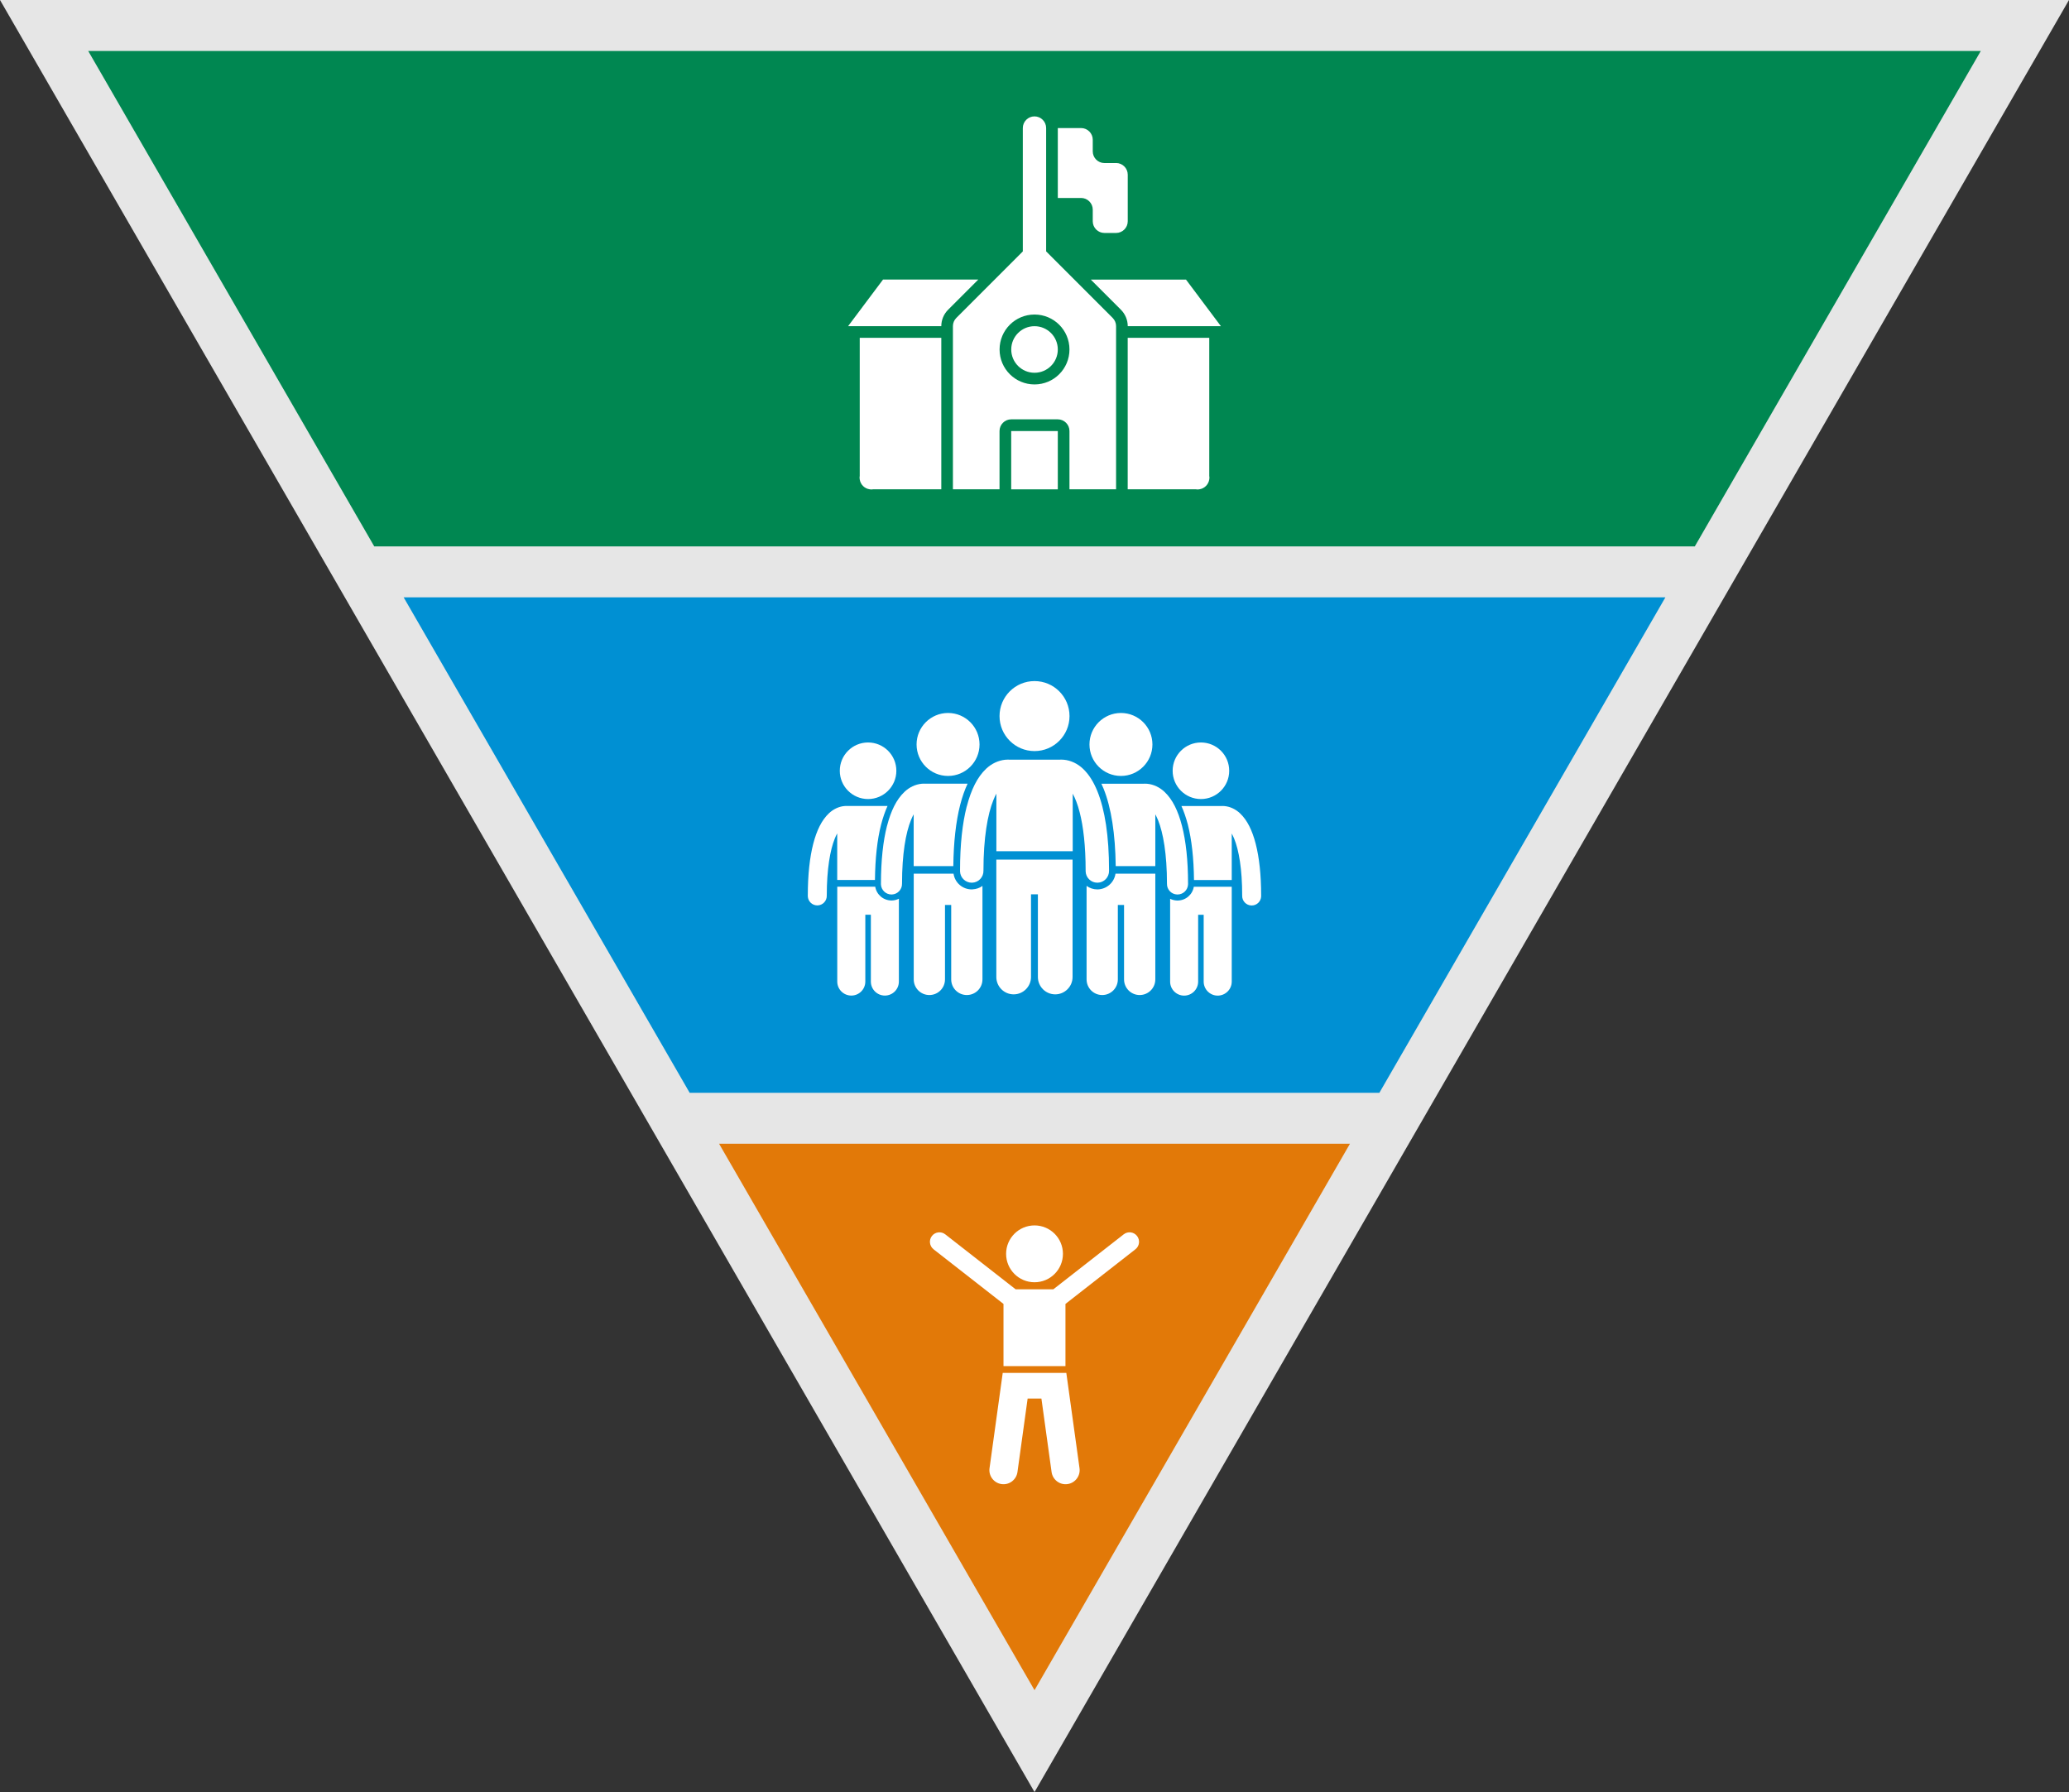 <svg xmlns="http://www.w3.org/2000/svg" id="Layer_2" width="459.41" height="397.86" viewBox="0 0 459.41 397.86"><rect x="0" y="0" width="459.41" height="397.86" fill="#333333" stroke="none"/><defs><style>      .cls-1 {        fill: #e6e6e6;      }      .cls-2 {        fill: #0090d3;      }      .cls-3 {        fill: #e27908;      }      .cls-4 {        fill: #008751;      }      .cls-5 {        fill: #fff;      }    </style></defs><g id="Layer_1-2" data-name="Layer_1"><polygon class="cls-1" points="229.71 397.86 459.41 0 0 0 229.71 397.86"></polygon><polygon class="cls-4" points="439.82 11.32 376.32 121.31 83.1 121.31 19.59 11.32 439.82 11.32"></polygon><polygon class="cls-2" points="369.79 132.62 306.28 242.62 153.14 242.62 89.63 132.62 369.79 132.62"></polygon><polygon class="cls-3" points="299.75 253.93 236.24 363.93 229.71 375.24 223.18 363.93 159.67 253.93 299.75 253.93"></polygon><g><circle class="cls-5" cx="192.75" cy="171.12" r="6.28"></circle><path class="cls-5" d="M185.9,185.04v10.33h8.38c.05-4.8.5-8.95,1.37-12.33.41-1.56.88-2.91,1.42-4.1h-8.85c-.07,0-.15-.01-.23-.01-.09,0-.18,0-.27.01h-.03c-.06,0-.13,0-.19.01-1.28.12-2.5.72-3.45,1.62-1.61,1.53-2.7,3.78-3.48,6.78-.77,3.01-1.2,6.81-1.2,11.48,0,0,0,.06,0,.15.04,1.13.97,2.03,2.1,2.03.03,0,.05,0,.08,0,1.16-.04,2.07-1.02,2.03-2.18,0-5.88.75-10.12,1.78-12.66.17-.43.35-.81.54-1.14Z"></path><path class="cls-5" d="M198.09,199.92s-.08,0-.13,0c-1.83,0-3.33-1.31-3.62-3.06h-8.43v21.06c0,1.72,1.4,3.11,3.12,3.11s3.11-1.39,3.11-3.11v-14.84h1.23v14.84c0,1.72,1.39,3.11,3.11,3.11s3.11-1.39,3.11-3.11v-18.39c-.46.23-.97.37-1.51.39Z"></path><circle class="cls-5" cx="210.51" cy="165.28" r="6.99"></circle><path class="cls-5" d="M215.91,197.46s-.09,0-.14,0c-2.06,0-3.75-1.5-4.04-3.49h-8.84v23.47c0,1.92,1.55,3.47,3.47,3.47s3.47-1.55,3.47-3.47v-16.53h1.38v16.53c0,1.92,1.55,3.47,3.47,3.47s3.47-1.55,3.47-3.47v-20.75c-.63.45-1.4.73-2.24.76Z"></path><path class="cls-5" d="M196.95,183.37c-.86,3.35-1.33,7.59-1.34,12.8,0,0,0,.06,0,.16.04,1.26,1.08,2.26,2.34,2.26.03,0,.05,0,.08,0,1.29-.05,2.3-1.13,2.26-2.42,0-6.56.83-11.28,1.99-14.11.19-.48.39-.9.6-1.27v11.5h8.8c.06-5.29.57-9.86,1.52-13.59.47-1.8,1.01-3.36,1.65-4.71h-9.38c-.08,0-.17-.01-.25-.01-.1,0-.2,0-.3.01h-.03c-.07,0-.14,0-.21.01-1.43.13-2.79.8-3.84,1.8-1.8,1.7-3.01,4.21-3.88,7.56Z"></path><circle class="cls-5" cx="266.66" cy="171.12" r="6.28"></circle><path class="cls-5" d="M265.08,196.87c-.29,1.75-1.8,3.06-3.62,3.06-.05,0-.1,0-.13,0-.54-.02-1.05-.16-1.51-.39v18.39c0,1.72,1.4,3.11,3.11,3.11s3.11-1.39,3.11-3.11v-14.84h1.23v14.84c0,1.72,1.4,3.11,3.11,3.11s3.12-1.39,3.12-3.11v-21.06s-8.43,0-8.43,0Z"></path><path class="cls-5" d="M278.83,187.36c-.78-3-1.87-5.26-3.48-6.78-.95-.9-2.17-1.5-3.45-1.62-.06,0-.13-.01-.19-.01h-.03c-.09,0-.18-.01-.27-.01-.08,0-.15,0-.23.01h-8.85c.54,1.19,1.01,2.54,1.42,4.1.86,3.38,1.32,7.53,1.37,12.33h8.38v-10.33c.18.33.36.71.54,1.14,1.04,2.54,1.79,6.78,1.78,12.66-.04,1.16.87,2.13,2.03,2.18.03,0,.05,0,.08,0,1.13,0,2.06-.89,2.1-2.03,0-.09,0-.14,0-.15,0-4.68-.43-8.47-1.2-11.48Z"></path><circle class="cls-5" cx="248.9" cy="165.28" r="6.99"></circle><path class="cls-5" d="M247.73,192.29h8.8v-11.5c.2.37.4.79.6,1.27,1.15,2.83,1.99,7.55,1.99,14.11-.05,1.29.96,2.38,2.26,2.42.03,0,.06,0,.08,0,1.26,0,2.3-.99,2.34-2.26,0-.1,0-.16,0-.16,0-5.21-.48-9.44-1.34-12.8-.87-3.35-2.08-5.86-3.88-7.56-1.06-1-2.41-1.67-3.84-1.8-.07,0-.14-.01-.21-.01h-.03c-.1,0-.2-.02-.3-.01-.09,0-.17,0-.25.01h-9.39c.17.36.33.72.49,1.11,1.7,4.24,2.6,10.02,2.69,17.19Z"></path><path class="cls-5" d="M256.53,193.97h-8.84c-.28,1.93-1.93,3.44-3.95,3.49h-.09c-.88,0-1.71-.29-2.38-.78v20.76c0,1.92,1.55,3.47,3.47,3.47s3.47-1.55,3.47-3.47v-16.53h1.38v16.53c0,1.92,1.55,3.47,3.47,3.47s3.47-1.55,3.47-3.47v-23.47h0Z"></path><circle class="cls-5" cx="229.71" cy="158.98" r="7.77"></circle><path class="cls-5" d="M214.65,179.07c-.95,3.72-1.48,8.43-1.48,14.21,0,0,0,.07,0,.18.05,1.4,1.2,2.51,2.6,2.51.03,0,.06,0,.09,0,1.44-.05,2.56-1.26,2.51-2.69,0-7.28.93-12.52,2.21-15.67.21-.53.44-1,.66-1.41v12.78h16.95v-12.78c.55,1.01,1.11,2.4,1.55,4.16.81,3.14,1.32,7.46,1.32,12.92,0,0,0,.06,0,.15.03,1.42,1.19,2.54,2.6,2.54.02,0,.04,0,.06,0,1.44-.03,2.57-1.22,2.54-2.66h0v-.03c0-7.72-.93-13.49-2.59-17.62-.84-2.06-1.87-3.73-3.2-4.99-1.17-1.11-2.68-1.86-4.27-2-.08,0-.16-.01-.24-.01h-.03c-.11,0-.22-.02-.33-.02-.1,0-.19,0-.28.02h-11.2c-.09-.01-.19-.02-.28-.02-.11,0-.22.01-.33.02h-.03c-.08,0-.16,0-.24.01-1.59.15-3.1.89-4.27,2-2,1.89-3.34,4.68-4.31,8.4Z"></path><path class="cls-5" d="M238.18,190.84h-16.95v26.07c0,2.13,1.73,3.85,3.85,3.85s3.85-1.73,3.85-3.85v-18.36h1.53v18.36c0,2.13,1.73,3.85,3.85,3.85s3.85-1.73,3.85-3.85v-26.07Z"></path></g><g><path class="cls-5" d="M222.65,304.8l-2.93,21.16c-.24,1.71.96,3.29,2.67,3.53,1.71.24,3.29-.96,3.53-2.67l2.26-16.32h3.06l2.26,16.32c.24,1.71,1.82,2.91,3.53,2.67,1.71-.24,2.91-1.82,2.67-3.53l-2.93-21.16s-14.12,0-14.12,0Z"></path><circle class="cls-5" cx="229.71" cy="278.37" r="6.31"></circle><path class="cls-5" d="M207.29,277.36l15.53,12.13v13.81h13.76v-13.81l15.53-12.13c.92-.72,1.08-2.04.36-2.96-.72-.92-2.04-1.08-2.96-.36l-15.62,12.2h-8.38l-15.62-12.2c-.92-.72-2.25-.55-2.96.36-.72.92-.55,2.25.37,2.96Z"></path></g><g><path class="cls-5" d="M268.51,72.42h2.59l-7.76-10.35h-21.14l6.69,6.69c.97.97,1.52,2.29,1.52,3.66h18.11ZM196.07,62.07l-7.76,10.35h20.7c0-1.38.54-2.68,1.52-3.66l6.69-6.69h-21.14Z"></path><path class="cls-5" d="M232.29,55.82v-27.39c0-1.43-1.16-2.59-2.59-2.59s-2.59,1.16-2.59,2.59v27.39l-14.76,14.76c-.49.49-.76,1.14-.76,1.83v36.22h10.35v-12.94c0-1.42,1.16-2.59,2.59-2.59h10.35c1.42,0,2.59,1.16,2.59,2.59v12.94h10.35v-36.22c0-.69-.27-1.34-.76-1.83l-14.76-14.76ZM229.71,85.35c-4.29,0-7.76-3.47-7.76-7.76s3.47-7.76,7.76-7.76,7.76,3.47,7.76,7.76-3.47,7.76-7.76,7.76Z"></path><path class="cls-5" d="M247.82,36.2h-2.59c-1.42,0-2.59-1.16-2.59-2.59v-2.59c0-1.42-1.16-2.59-2.59-2.59h-5.17v15.52h5.17c1.42,0,2.59,1.16,2.59,2.59v2.59c0,1.42,1.16,2.59,2.59,2.59h2.59c1.42,0,2.59-1.16,2.59-2.59v-10.35c0-1.42-1.16-2.59-2.59-2.59ZM190.9,105.65c-.02.13-.04.27-.04.4s.02.27.04.4c.17,1.13,1.06,2.01,2.19,2.18.13.02.26.04.4.04s.27-.02.4-.04h15.12v-33.63h-18.11v30.64ZM268.51,75h-18.11v33.63h15.12c.13.02.26.04.4.04s.27-.02.4-.04c1.13-.17,2.01-1.06,2.19-2.18.02-.13.04-.26.04-.4s-.02-.27-.04-.4v-30.64Z"></path><circle class="cls-5" cx="229.71" cy="77.59" r="5.17"></circle><path class="cls-5" d="M224.53,95.7h10.35v12.94h-10.35v-12.94Z"></path></g></g></svg>